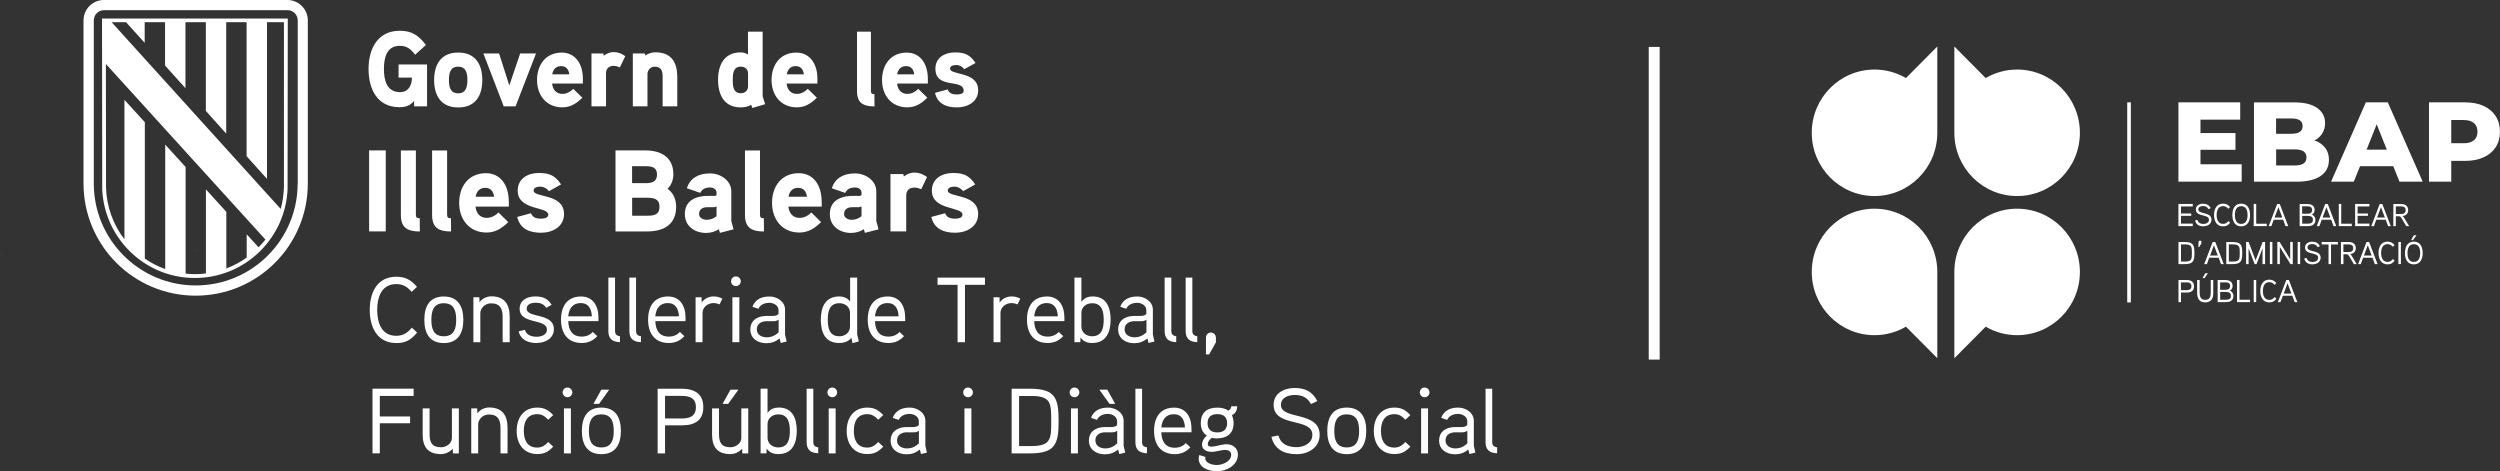 <?xml version="1.0" encoding="UTF-8"?>
<svg id="Capa_2" data-name="Capa 2" xmlns="http://www.w3.org/2000/svg" viewBox="0 0 479.52 90.39">
  <rect x="0" y="0" width="479.52" height="90.39" fill="#333333" stroke="none"/>
  <defs>
    <style>
      .cls-1 {
        fill: #fff;
      }
    </style>
  </defs>
  <g id="Capa_1-2" data-name="Capa 1">
    <polygon class="cls-1" points=".33 49.11 .37 49.08 .33 49.03 .33 49.11"/>
    <polygon class="cls-1" points="0 48.84 .04 48.82 0 48.77 0 48.84"/>
    <g>
      <polygon class="cls-1" points="77.28 48.38 77.33 48.35 77.28 48.3 77.28 48.38"/>
      <polygon class="cls-1" points="37.64 48.18 37.69 48.15 37.64 48.1 37.64 48.18"/>
      <polygon class="cls-1" points="37.48 48.26 37.52 48.23 37.48 48.18 37.48 48.26"/>
      <polygon class="cls-1" points="76.96 48.12 77 48.09 76.96 48.04 76.96 48.12"/>
      <polygon class="cls-1" points="37.32 47.92 37.36 47.89 37.32 47.84 37.32 47.92"/>
      <polygon class="cls-1" points="37.15 48 37.2 47.97 37.15 47.92 37.15 48"/>
      <rect class="cls-1" x="316.24" y="9" width="2.1" height="59.97"/>
      <rect class="cls-1" x="408.02" y="19.63" width=".69" height="38.38"/>
      <path class="cls-1" d="M386.9,64.29c-2.2,0-4.26-.6-6.03-1.63l-6.01,6.05v-16.55c0-6.7,5.39-12.13,12.04-12.13s12.04,5.43,12.04,12.13-5.39,12.13-12.04,12.13"/>
      <path class="cls-1" d="M359.55,13.34c2.2,0,4.26.6,6.03,1.63l6.01-6.05v16.55c0,6.7-5.39,12.13-12.04,12.13s-12.04-5.43-12.04-12.13,5.39-12.13,12.04-12.13"/>
      <polygon class="cls-1" points="420.59 43.37 417.84 43.37 417.84 39.12 420.59 39.12 420.59 39.6 418.33 39.6 418.33 40.95 420.3 40.95 420.3 41.4 418.33 41.4 418.33 42.89 420.59 42.89 420.59 43.37"/>
      <g>
        <path class="cls-1" d="M422.67,43.42c-.86,0-1.45-.33-1.64-1.14l.46-.09c.14.58.65.77,1.18.77.46,0,1.03-.25,1.03-.81,0-1.16-2.52-.46-2.52-1.97,0-.76.68-1.11,1.37-1.11s1.17.24,1.48.86l-.42.19c-.24-.44-.57-.6-1.06-.6-.38,0-.89.15-.89.65,0,1.01,2.52.38,2.52,1.97,0,.82-.74,1.26-1.5,1.26"/>
        <path class="cls-1" d="M427.76,42.73c-.4.47-.72.69-1.35.69-1.26,0-1.74-1.05-1.74-2.18s.48-2.18,1.73-2.18c.6,0,.97.22,1.35.66l-.34.33c-.28-.32-.54-.51-1-.51-.99,0-1.24.91-1.24,1.7s.25,1.7,1.24,1.7c.47,0,.74-.21,1.01-.54l.34.32Z"/>
        <path class="cls-1" d="M429.88,39.55c-1,0-1.21.91-1.21,1.7s.21,1.7,1.21,1.7,1.22-.91,1.22-1.7-.21-1.7-1.22-1.7M429.88,43.42c-1.26,0-1.7-1.06-1.7-2.18s.44-2.18,1.7-2.18,1.7,1.06,1.7,2.18-.44,2.18-1.7,2.18"/>
      </g>
      <polygon class="cls-1" points="434.78 43.37 432.28 43.37 432.28 39.12 432.76 39.12 432.76 42.91 434.78 42.91 434.78 43.37"/>
      <path class="cls-1" d="M437.76,41.72l-.74-1.98-.74,1.98h1.49ZM438.89,43.37h-.51l-.45-1.22h-1.81l-.45,1.22h-.51l1.62-4.24h.5l1.62,4.24Z"/>
      <path class="cls-1" d="M442.67,41.41h-1.09v1.49h1.09c.5,0,.97-.12.97-.74s-.46-.75-.97-.75M442.57,39.58h-1v1.42h1.01c.49,0,.9-.13.9-.72s-.45-.71-.92-.71M442.67,43.37h-1.58v-4.24h1.47c.78,0,1.4.31,1.4,1.16,0,.32-.15.67-.53.88.49.19.69.6.69,1,0,.89-.63,1.2-1.46,1.2"/>
      <path class="cls-1" d="M446.97,41.72l-.74-1.98-.74,1.98h1.49ZM448.1,43.37h-.51l-.45-1.22h-1.81l-.45,1.22h-.51l1.62-4.24h.5l1.62,4.24Z"/>
      <polygon class="cls-1" points="451.09 43.37 448.6 43.37 448.6 39.12 449.07 39.12 449.07 42.91 451.09 42.91 451.09 43.37"/>
      <polygon class="cls-1" points="454.47 43.37 451.73 43.37 451.73 39.12 454.47 39.12 454.47 39.6 452.21 39.6 452.21 40.95 454.19 40.95 454.19 41.4 452.21 41.4 452.21 42.89 454.47 42.89 454.47 43.37"/>
      <path class="cls-1" d="M457.43,41.72l-.74-1.98-.74,1.98h1.49ZM458.56,43.37h-.51l-.45-1.22h-1.81l-.45,1.22h-.51l1.62-4.24h.5l1.62,4.24Z"/>
      <g>
        <path class="cls-1" d="M460.53,39.59h-.99v1.46h.99c.5,0,.89-.16.89-.74s-.4-.72-.89-.72M460.84,41.44c.11.09.22.23.3.36l.95,1.57h-.56l-.88-1.5c-.13-.21-.25-.39-.55-.39h-.56v1.89h-.48v-4.24h1.47c.79,0,1.38.35,1.38,1.19,0,.61-.37,1.02-1.06,1.12"/>
        <path class="cls-1" d="M420.26,47.28c-.17-.28-.51-.4-1.13-.4h-.8v3.29h.8c.63,0,.97-.12,1.13-.4.16-.27.16-.72.16-1.24s0-.97-.16-1.25M419.05,50.66h-1.2v-4.24h1.2c1.66,0,1.86.64,1.86,2.12s-.2,2.12-1.86,2.12"/>
        <path class="cls-1" d="M422.22,46.72l-.41.68h-.14s.03-.97.03-.97c0-.15.13-.28.28-.28s.29.13.28.27l-.04.3Z"/>
      </g>
      <path class="cls-1" d="M425.39,49.02l-.74-1.98-.74,1.98h1.49ZM426.52,50.66h-.51l-.45-1.22h-1.81l-.45,1.22h-.51l1.62-4.24h.5l1.62,4.24Z"/>
      <path class="cls-1" d="M429.44,47.28c-.17-.28-.51-.4-1.13-.4h-.8v3.29h.8c.63,0,.97-.12,1.13-.4.16-.27.16-.72.16-1.24s0-.97-.16-1.25M428.22,50.66h-1.2v-4.24h1.2c1.66,0,1.86.64,1.86,2.12s-.2,2.12-1.86,2.12"/>
      <polygon class="cls-1" points="434.46 50.66 433.97 50.66 433.97 47.62 432.82 50.66 432.46 50.66 431.3 47.63 431.3 50.66 430.82 50.66 430.82 46.41 431.3 46.41 432.64 49.94 433.99 46.41 434.46 46.41 434.46 50.66"/>
      <rect class="cls-1" x="435.38" y="46.41" width=".48" height="4.24"/>
      <polygon class="cls-1" points="439.77 50.66 439.33 50.66 437.29 47.36 437.29 50.66 436.81 50.66 436.81 46.41 437.25 46.41 439.28 49.72 439.28 46.41 439.77 46.41 439.77 50.66"/>
      <rect class="cls-1" x="440.71" y="46.41" width=".48" height="4.24"/>
      <path class="cls-1" d="M443.61,50.71c-.86,0-1.45-.33-1.64-1.14l.46-.09c.14.58.65.77,1.18.77.46,0,1.03-.25,1.03-.81,0-1.16-2.52-.46-2.52-1.97,0-.76.68-1.11,1.37-1.11s1.17.24,1.48.86l-.42.19c-.24-.44-.57-.6-1.06-.6-.38,0-.89.15-.89.65,0,1.01,2.52.38,2.52,1.97,0,.82-.74,1.26-1.5,1.26"/>
      <polygon class="cls-1" points="448.42 46.89 447.11 46.89 447.11 50.66 446.63 50.66 446.63 46.89 445.32 46.89 445.32 46.41 448.42 46.41 448.42 46.89"/>
      <path class="cls-1" d="M450.47,46.88h-.99v1.46h.99c.5,0,.89-.16.89-.74s-.4-.72-.89-.72M450.79,48.73c.11.09.22.23.3.36l.95,1.57h-.56l-.88-1.5c-.13-.21-.25-.39-.55-.39h-.56v1.89h-.48v-4.24h1.47c.79,0,1.38.35,1.38,1.19,0,.61-.37,1.02-1.06,1.12"/>
      <path class="cls-1" d="M454.9,49.02l-.74-1.98-.74,1.98h1.49ZM456.03,50.66h-.51l-.45-1.22h-1.81l-.45,1.22h-.51l1.62-4.24h.5l1.62,4.24Z"/>
      <path class="cls-1" d="M459.31,50.02c-.4.47-.72.69-1.35.69-1.26,0-1.74-1.05-1.74-2.18s.48-2.18,1.73-2.18c.6,0,.97.22,1.35.66l-.34.33c-.28-.32-.54-.51-1-.51-.99,0-1.24.91-1.24,1.7s.25,1.7,1.24,1.7c.47,0,.74-.21,1.01-.54l.34.32Z"/>
      <rect class="cls-1" x="460.03" y="46.41" width=".48" height="4.24"/>
      <g>
        <path class="cls-1" d="M463.5,45.13l-.66.93h-.37l.51-.93h.51ZM462.99,46.84c-1,0-1.21.91-1.21,1.7s.21,1.7,1.21,1.7,1.22-.91,1.22-1.7-.21-1.7-1.22-1.7M462.99,50.71c-1.26,0-1.7-1.06-1.7-2.18s.44-2.18,1.7-2.18,1.7,1.06,1.7,2.18-.44,2.18-1.7,2.18"/>
        <path class="cls-1" d="M419.41,54.17h-1.09v1.48h1.09c.5,0,.92-.13.92-.75s-.43-.74-.92-.74M419.44,56.11h-1.11v1.84h-.48v-4.24h1.58c.81,0,1.4.33,1.4,1.2s-.55,1.2-1.38,1.2"/>
        <path class="cls-1" d="M423.5,52.42l-.66.93h-.37l.51-.93h.52ZM424.53,56.16c0,1.08-.39,1.84-1.55,1.84s-1.55-.78-1.55-1.84v-2.46h.48v2.43c0,.72.17,1.39,1.07,1.39s1.06-.66,1.06-1.39v-2.43h.48v2.46Z"/>
        <path class="cls-1" d="M426.94,56h-1.09v1.49h1.09c.5,0,.97-.12.97-.74s-.46-.75-.97-.75M426.84,54.16h-1v1.42h1.01c.49,0,.9-.13.9-.72s-.45-.71-.92-.71M426.94,57.95h-1.58v-4.24h1.47c.78,0,1.4.31,1.4,1.16,0,.32-.14.67-.53.88.49.19.69.6.69,1,0,.89-.63,1.2-1.46,1.2"/>
      </g>
      <polygon class="cls-1" points="431.58 57.95 429.08 57.95 429.08 53.7 429.56 53.7 429.56 57.49 431.58 57.49 431.58 57.95"/>
      <rect class="cls-1" x="432.28" y="53.7" width=".48" height="4.24"/>
      <path class="cls-1" d="M436.63,57.31c-.4.47-.72.69-1.35.69-1.26,0-1.74-1.05-1.74-2.18s.48-2.18,1.73-2.18c.6,0,.97.22,1.35.66l-.34.33c-.28-.32-.54-.51-1-.51-.99,0-1.24.91-1.24,1.7s.25,1.7,1.24,1.7c.47,0,.74-.21,1.01-.54l.34.32Z"/>
      <path class="cls-1" d="M439.51,56.31l-.74-1.98-.74,1.98h1.49ZM440.64,57.95h-.51l-.45-1.22h-1.81l-.45,1.22h-.51l1.62-4.24h.5l1.62,4.24Z"/>
      <polygon class="cls-1" points="429.97 31.51 429.97 34.84 417.84 34.84 417.84 19.63 429.69 19.63 429.69 22.95 422.07 22.95 422.07 25.52 428.78 25.52 428.78 28.73 422.07 28.73 422.07 31.51 429.97 31.51"/>
      <path class="cls-1" d="M442.4,30.19c0-1.03-.75-1.54-2.24-1.54h-3.58v3.09h3.58c1.5,0,2.24-.51,2.24-1.54M436.57,22.73v2.93h2.93c1.44,0,2.16-.49,2.16-1.48s-.72-1.46-2.16-1.46h-2.93ZM445.98,28.33c.49.64.73,1.42.73,2.34,0,1.33-.53,2.36-1.6,3.09-1.06.72-2.6,1.09-4.62,1.09h-8.16v-15.21h7.73c1.93,0,3.4.36,4.4,1.08,1.01.72,1.51,1.68,1.51,2.9,0,.73-.18,1.37-.53,1.95-.35.57-.85,1.03-1.5,1.36.86.3,1.54.78,2.03,1.42"/>
      <path class="cls-1" d="M457.81,28.71l-1.94-4.87-1.94,4.87h3.88ZM459.06,31.88h-6.39l-1.19,2.96h-4.36l6.67-15.21h4.21l6.69,15.21h-4.45l-1.19-2.96Z"/>
      <path class="cls-1" d="M474.53,26.9c.45-.38.67-.93.67-1.64s-.22-1.26-.67-1.65c-.45-.39-1.11-.59-1.99-.59h-2.37v4.45h2.37c.88,0,1.54-.19,1.99-.58M476.36,20.31c1.01.46,1.78,1.11,2.33,1.96.55.85.82,1.84.82,2.99s-.27,2.14-.82,2.98c-.55.84-1.32,1.49-2.33,1.94-1.01.46-2.19.68-3.56.68h-2.63v3.98h-4.27v-15.21h6.91c1.37,0,2.55.23,3.56.68"/>
      <path class="cls-1" d="M386.9,13.34c-2.2,0-4.26.6-6.03,1.63l-6.01-6.05v16.55c0,6.7,5.39,12.13,12.04,12.13s12.04-5.43,12.04-12.13-5.39-12.13-12.04-12.13"/>
      <path class="cls-1" d="M359.55,64.29c2.2,0,4.26-.6,6.03-1.63l6.01,6.05v-16.55c0-6.7-5.39-12.13-12.04-12.13s-12.04,5.43-12.04,12.13,5.39,12.13,12.04,12.13"/>
      <g>
        <path class="cls-1" d="M76.45,12.37v2.51h2.56c0,1.46-.64,2.79-2.29,2.79-2.58,0-3.08-2.36-3.08-4.44s.48-4.44,3.05-4.44c1.38,0,2.15.66,2.93,1.71l2.07-1.87c-1.36-1.81-2.67-2.73-4.99-2.73-4.31,0-6.01,3.51-6.01,7.33s1.65,7.33,5.92,7.33c1.13,0,2.1-.29,2.82-1.21v1.04h2.48v-8.02h-5.47ZM92.51,15.35c0-3.02-1.34-5.27-4.62-5.27s-4.62,2.26-4.62,5.27,1.34,5.26,4.62,5.26,4.62-2.24,4.62-5.26M89.65,15.35c0,1.27-.24,2.55-1.77,2.55s-1.77-1.27-1.77-2.55.22-2.56,1.77-2.56,1.77,1.29,1.77,2.56M99.77,10.26l-2.08,6.14-1.96-6.14h-3.01l3.9,10.14h2.27l3.92-10.14s-3.03,0-3.03,0ZM111.8,15.12c0-2.97-1.53-5.03-4.04-5.03-3.1,0-4.75,2.36-4.75,5.26s1.77,5.24,4.85,5.24c1.55,0,2.7-.72,3.84-1.85l-1.74-1.7c-.5.51-1.22.97-2.08.97-1.22,0-1.88-.86-1.98-1.99h5.9v-.89h0ZM105.92,14.26c.17-.94.7-1.58,1.71-1.58s1.45.68,1.57,1.58h-3.28ZM119.93,10.77c-.72-.51-1.43-.78-2.23-.78-1.07,0-1.88.7-1.88.7l-.1-.43h-2.27v10.14h2.79v-6.35c0-.86.52-1.42,1.46-1.42.4,0,.81.12,1.2.29l1.03-2.15ZM129.9,14.69c0-2.81-1.2-4.66-4.21-4.66-.66,0-1.46.27-1.92.63l-.1-.41h-2.29v10.14h2.81v-6.14c0-.8.58-1.46,1.38-1.46,1.28,0,1.53.84,1.53,1.95v5.65h2.81v-5.71h-.01ZM146.76,19.99c-.04-.14-.48-1.46-.48-1.52V6.07h-2.81v4.39c-.45-.29-.91-.41-1.4-.41-3.18,0-4.34,2.42-4.34,5.26s1.14,5.29,4.34,5.29c.7,0,1.43-.14,2.02-.49l.21.6,2.46-.72h0ZM143.48,16.58c0,.8-.6,1.3-1.38,1.3-1.51,0-1.55-1.43-1.55-2.54s.04-2.56,1.55-2.56c.79,0,1.38.49,1.38,1.3v2.53h0ZM156.79,15.12c0-2.97-1.53-5.03-4.05-5.03-3.1,0-4.75,2.36-4.75,5.26s1.77,5.24,4.85,5.24c1.55,0,2.7-.72,3.84-1.85l-1.74-1.7c-.5.51-1.22.97-2.08.97-1.22,0-1.88-.86-1.98-1.99h5.9v-.89h0ZM150.91,14.26c.17-.94.7-1.58,1.71-1.58s1.45.68,1.57,1.58h-3.28ZM167.73,18.06c-.48,0-.68-.12-.68-.61V6.07h-2.67v11.42c0,2.3,1.24,2.92,3.36,2.92l-.02-2.34h0ZM177.97,15.12c0-2.97-1.53-5.03-4.04-5.03-3.1,0-4.75,2.36-4.75,5.26s1.77,5.24,4.85,5.24c1.55,0,2.7-.72,3.84-1.85l-1.74-1.7c-.5.51-1.22.97-2.08.97-1.22,0-1.88-.86-1.98-1.99h5.9v-.89h0ZM172.08,14.26c.17-.94.7-1.58,1.71-1.58s1.45.68,1.57,1.58h-3.28ZM187.62,17.3c0-3.65-5.39-2.83-5.39-4.13,0-.6.76-.7,1.2-.7.6,0,1.17.32,1.53.8l2.15-1.19c-1.03-1.56-2.02-2.03-3.94-2.03s-3.75.97-3.75,3.12c0,4.04,5.42,1.83,5.42,4.25,0,.62-.86.7-1.32.7-1.05,0-1.51-.35-1.75-.97l-2.43.66c.5,2.11,2.17,2.79,4.23,2.79s4.06-1.11,4.06-3.31"/>
        <path class="cls-1" d="M73.99,28.85h-3.19v15.54h3.19v-15.54ZM80.5,41.86c-.51,0-.73-.13-.73-.67v-12.33h-2.88v12.38c0,2.49,1.34,3.16,3.64,3.16l-.02-2.54h0ZM86.49,41.86c-.51,0-.73-.13-.73-.67v-12.33h-2.88v12.38c0,2.49,1.34,3.16,3.64,3.16l-.02-2.54h0ZM97.59,38.67c0-3.23-1.65-5.45-4.38-5.45-3.35,0-5.14,2.56-5.14,5.7s1.92,5.68,5.25,5.68c1.68,0,2.92-.78,4.16-2l-1.87-1.85c-.53.55-1.32,1.04-2.25,1.04-1.32,0-2.03-.94-2.15-2.16h6.39v-.96h0ZM91.23,37.74c.18-1.02.76-1.71,1.85-1.71s1.56.73,1.7,1.71h-3.55ZM108.18,41.03c0-3.96-5.83-3.08-5.83-4.47,0-.65.83-.76,1.3-.76.65,0,1.27.36,1.65.87l2.32-1.29c-1.12-1.69-2.19-2.2-4.26-2.2s-4.06,1.04-4.06,3.39c0,3.85,5.87,3,5.87,4.61,0,.67-.94.76-1.43.76-1.14,0-1.63-.37-1.89-1.04l-2.64.71c.53,2.29,2.34,3.03,4.58,3.03s4.4-1.2,4.4-3.59M129.69,39.65c0-1.34-.51-2.67-1.65-3.43.73-.71,1.12-1.76,1.12-2.78,0-3.3-2.39-4.59-5.38-4.59h-5.72v15.54h6.07c3.15,0,5.56-1.29,5.56-4.74M126.02,33.46c0,1.45-1.01,1.67-2.21,1.67h-2.57v-3.25h2.57c1.18,0,2.21.18,2.21,1.58M126.5,39.67c0,1.53-1.09,1.71-2.37,1.71h-2.88v-3.45h2.88c1.27,0,2.37.2,2.37,1.74M140.27,42.32v-5.59c0-2.14-2.1-3.47-4.08-3.47-2.12,0-3.82.84-4.44,2.85l2.57.89c.33-.76,1.03-1.04,1.87-1.04.69,0,1.25.37,1.25,1.02v.31c0,.13-.09.27-.38.29,0,0-.94-.02-1.68,0-2.79.16-4.02,1.49-4.02,3.49,0,2.34,1.92,3.61,4.08,3.61.81,0,1.79-.24,2.43-.73l.22.71,2.61-.67-.45-1.67h0ZM137.44,41.47c-.56.45-1.2.69-1.92.69-.61,0-1.43-.35-1.43-1.09,0-.96.71-1.31,1.54-1.33h1.25c.22,0,.4-.04.56-.16v1.89h0ZM146.5,41.86c-.51,0-.73-.13-.73-.67v-12.33h-2.88v12.38c0,2.49,1.34,3.16,3.64,3.16l-.02-2.54h0ZM157.6,38.67c0-3.23-1.65-5.45-4.38-5.45-3.35,0-5.14,2.56-5.14,5.7s1.92,5.68,5.25,5.68c1.68,0,2.92-.78,4.16-2l-1.87-1.85c-.53.55-1.32,1.04-2.25,1.04-1.32,0-2.03-.94-2.15-2.16h6.39v-.96h0ZM151.24,37.74c.18-1.02.76-1.71,1.85-1.71s1.56.73,1.7,1.71h-3.55ZM168.08,42.32v-5.59c0-2.14-2.1-3.47-4.08-3.47-2.12,0-3.82.84-4.44,2.85l2.57.89c.33-.76,1.03-1.04,1.87-1.04.69,0,1.25.37,1.25,1.02v.31c0,.13-.09.27-.38.29,0,0-.94-.02-1.68,0-2.79.16-4.02,1.49-4.02,3.49,0,2.34,1.92,3.61,4.08,3.61.81,0,1.79-.24,2.43-.73l.22.71,2.61-.67-.45-1.67h0ZM165.25,41.47c-.56.45-1.2.69-1.92.69-.61,0-1.43-.35-1.43-1.09,0-.96.71-1.31,1.54-1.33h1.25c.22,0,.4-.04.56-.16v1.89h0ZM177.81,33.95c-.78-.55-1.54-.85-2.41-.85-1.16,0-2.03.76-2.03.76l-.11-.47h-2.46v11h3.02v-6.88c0-.94.55-1.53,1.58-1.53.42,0,.87.13,1.3.31l1.12-2.34h0ZM187.62,41.03c0-3.96-5.83-3.08-5.83-4.47,0-.65.83-.76,1.3-.76.65,0,1.27.36,1.65.87l2.32-1.29c-1.12-1.69-2.19-2.2-4.26-2.2s-4.06,1.04-4.06,3.39c0,3.85,5.87,3,5.87,4.61,0,.67-.94.76-1.43.76-1.14,0-1.63-.37-1.9-1.04l-2.64.71c.53,2.29,2.35,3.03,4.58,3.03s4.4-1.2,4.4-3.59"/>
      </g>
      <g>
        <path class="cls-1" d="M80.01,63.78c-1.17,1.38-2.11,2.02-3.98,2.02-3.7,0-5.11-3.05-5.11-6.36s1.4-6.36,5.1-6.36c1.77,0,2.85.64,3.96,1.94l-1.02.96c-.81-.92-1.6-1.49-2.95-1.49-2.91,0-3.66,2.64-3.66,4.96s.75,4.96,3.66,4.96c1.37,0,2.17-.61,2.98-1.56l1.02.94h0Z"/>
        <path class="cls-1" d="M85.12,65.8c-2.75,0-3.73-1.92-3.73-4.46s.98-4.47,3.73-4.47,3.75,1.94,3.75,4.47-.99,4.46-3.75,4.46ZM85.12,58.16c-2.02,0-2.38,1.58-2.38,3.18s.35,3.16,2.38,3.16,2.38-1.56,2.38-3.16-.35-3.18-2.38-3.18Z"/>
        <path class="cls-1" d="M97.74,65.64h-1.33v-4.85c0-1.51-.45-2.61-2.22-2.61-1.17,0-2.06.94-2.06,1.88v5.58h-1.33v-8.62h1.14l.04.96c.55-.81,1.49-1.14,2.28-1.14,2.52,0,3.5,1.55,3.5,3.9v4.88h0Z"/>
        <path class="cls-1" d="M102.98,65.8c-1.67,0-3.09-.58-3.5-2.24l1.19-.3c.3.98,1.21,1.33,2.29,1.33.8,0,1.95-.32,1.95-1.37,0-2.17-5.24-.94-5.24-4,0-1.64,1.44-2.36,3-2.36,1.46,0,2.4.41,3.14,1.61l-1.04.57c-.46-.73-1.17-.98-1.99-.98-.66,0-1.76.18-1.76,1.15,0,1.88,5.22.71,5.22,3.94,0,1.74-1.65,2.63-3.27,2.63h0Z"/>
        <path class="cls-1" d="M114.79,61.59h-5.79c.05,1.74.75,2.97,2.59,2.97.89,0,1.6-.32,2.11-.89l.87.81c-.81.85-1.72,1.31-2.98,1.31-2.74,0-3.98-1.9-3.98-4.46s1.15-4.46,3.84-4.46c2.24,0,3.34,1.74,3.34,4.07v.64h0ZM113.52,60.67c-.07-1.4-.61-2.54-2.13-2.54s-2.25,1.02-2.4,2.54h4.53Z"/>
        <path class="cls-1" d="M118.93,65.63c-1.49-.04-2.24-.68-2.24-2.13v-10.25h1.28v10.25c0,.5.21.92.94.98v1.15Z"/>
        <path class="cls-1" d="M122.96,65.63c-1.49-.04-2.24-.68-2.24-2.13v-10.25h1.28v10.25c0,.5.21.92.94.98v1.15Z"/>
        <path class="cls-1" d="M131.49,61.59h-5.79c.05,1.74.75,2.97,2.59,2.97.89,0,1.6-.32,2.11-.89l.87.81c-.81.85-1.72,1.31-2.98,1.31-2.74,0-3.98-1.9-3.98-4.46s1.15-4.46,3.84-4.46c2.24,0,3.34,1.74,3.34,4.07v.64h0ZM130.22,60.67c-.07-1.4-.61-2.54-2.13-2.54s-2.25,1.02-2.4,2.54h4.53Z"/>
        <path class="cls-1" d="M138.02,58.38c-.35-.14-.75-.25-1.14-.25-1.15,0-2.13.81-2.13,1.9v5.61h-1.33v-8.62h1.14l.04,1.03c.45-.78,1.4-1.19,2.29-1.19.58,0,1.14.14,1.67.42l-.53,1.08h0Z"/>
        <path class="cls-1" d="M141.15,54.88c-.51,0-.92-.42-.92-.92,0-.53.41-.94.92-.94s.94.41.94.94c0,.5-.42.92-.94.92ZM141.81,65.64h-1.33v-8.62h1.33v8.62Z"/>
        <path class="cls-1" d="M150.9,65.5l-1.15.28-.23-.87c-.8.66-1.6.92-2.51.92-1.69,0-3.09-.91-3.09-2.67,0-1.56,1.14-2.51,2.98-2.56.27-.01,1.33,0,1.33,0,.39-.01.8-.05,1.1-.39v-.71c0-.91-.94-1.42-1.76-1.42s-1.72.3-2.1,1.15l-1.15-.39c.53-1.4,1.72-1.97,3.28-1.97,1.46,0,2.98.99,2.98,2.52v4.8l.3,1.3h0ZM149.34,61.33c-.48.27-.68.28-1.03.28h-1.31c-.92.01-1.84.46-1.84,1.56s1.02,1.53,1.9,1.53,1.6-.32,2.29-.96v-2.41h0Z"/>
        <path class="cls-1" d="M163.53,65.82l-.23-1.02c-.61.75-1.49.99-2.31.99-2.74,0-3.55-2.05-3.55-4.47s.87-4.46,3.57-4.46c.66,0,1.53.24,2.05.98v-4.6h1.35v10.87s.3,1.31.32,1.37l-1.19.34ZM163.05,60.04c0-1.15-.92-1.88-2.05-1.88-1.99,0-2.22,1.71-2.22,3.16s.23,3.18,2.2,3.18c1.12,0,2.06-.71,2.06-1.88v-2.58Z"/>
        <path class="cls-1" d="M173.62,61.59h-5.79c.05,1.74.75,2.97,2.59,2.97.89,0,1.6-.32,2.11-.89l.87.81c-.81.85-1.72,1.31-2.98,1.31-2.74,0-3.98-1.9-3.98-4.46s1.15-4.46,3.84-4.46c2.24,0,3.34,1.74,3.34,4.07v.64h0ZM172.36,60.67c-.07-1.4-.61-2.54-2.13-2.54s-2.25,1.02-2.4,2.54h4.53Z"/>
        <path class="cls-1" d="M188.93,54.63h-3.84v11.01h-1.42v-11.01h-3.84v-1.38h9.09v1.38h0Z"/>
        <path class="cls-1" d="M195.17,58.38c-.35-.14-.75-.25-1.14-.25-1.15,0-2.13.81-2.13,1.9v5.61h-1.33v-8.62h1.14l.04,1.03c.45-.78,1.4-1.19,2.29-1.19.58,0,1.14.14,1.67.42l-.53,1.08h0Z"/>
        <path class="cls-1" d="M204.16,61.59h-5.79c.05,1.74.75,2.97,2.59,2.97.89,0,1.6-.32,2.11-.89l.87.81c-.81.85-1.72,1.31-2.98,1.31-2.74,0-3.98-1.9-3.98-4.46s1.15-4.46,3.84-4.46c2.24,0,3.34,1.74,3.34,4.07v.64h0ZM202.9,60.67c-.07-1.4-.61-2.54-2.13-2.54s-2.25,1.02-2.4,2.54h4.53,0Z"/>
        <path class="cls-1" d="M209.5,65.8c-.76,0-1.74-.23-2.24-1.1l-.05.94h-1.12v-12.4h1.33v4.65c.62-.84,1.44-1.03,2.17-1.03,2.63,0,3.44,2.11,3.44,4.46s-.84,4.47-3.54,4.47h0ZM209.48,58.16c-1.12,0-2.06.71-2.06,1.88v2.58c0,1.19.96,1.88,2.06,1.88,1.97,0,2.22-1.74,2.22-3.16s-.25-3.18-2.22-3.18Z"/>
        <path class="cls-1" d="M221.45,65.5l-1.15.28-.23-.87c-.8.66-1.6.92-2.51.92-1.69,0-3.09-.91-3.09-2.67,0-1.56,1.14-2.51,2.98-2.56.27-.01,1.33,0,1.33,0,.39-.01.8-.05,1.1-.39v-.71c0-.91-.94-1.42-1.76-1.42s-1.72.3-2.1,1.15l-1.15-.39c.53-1.4,1.72-1.97,3.28-1.97,1.46,0,2.98.99,2.98,2.52v4.8l.3,1.3h0ZM219.89,61.33c-.48.27-.68.28-1.03.28h-1.31c-.92.01-1.84.46-1.84,1.56s1.02,1.53,1.9,1.53,1.6-.32,2.29-.96v-2.41h0Z"/>
        <path class="cls-1" d="M225.63,65.63c-1.49-.04-2.24-.68-2.24-2.13v-10.25h1.28v10.25c0,.5.21.92.94.98v1.15Z"/>
        <path class="cls-1" d="M229.66,65.63c-1.49-.04-2.24-.68-2.24-2.13v-10.25h1.28v10.25c0,.5.21.92.94.98v1.15Z"/>
        <path class="cls-1" d="M233.23,65.64l-1.31,2.34h-.61v-3.21c0-.55.42-.99.92-.99.57,0,.99.45.99.99v.87Z"/>
        <path class="cls-1" d="M79.33,75.94h-6.48v3.94h5.81v1.31h-5.81v5.76h-1.4v-12.4h7.89v1.38h0Z"/>
        <path class="cls-1" d="M88.02,86.96h-1.14l-.04-.91c-.69.76-1.53,1.05-2.25,1.05-2.47,0-3.52-1.33-3.52-3.75v-5.01h1.33v4.93c0,1.53.42,2.52,2.2,2.52.94,0,2.08-.68,2.08-1.78v-5.68h1.33v8.62h0Z"/>
        <path class="cls-1" d="M97.33,86.96h-1.33v-4.85c0-1.51-.45-2.61-2.22-2.61-1.17,0-2.06.94-2.06,1.88v5.58h-1.33v-8.62h1.14l.04.96c.55-.81,1.49-1.14,2.28-1.14,2.52,0,3.5,1.55,3.5,3.9v4.88h0Z"/>
        <path class="cls-1" d="M105.15,80.51c-.57-.62-1.17-1.07-2.1-1.07-2.01,0-2.58,1.58-2.58,3.21s.57,3.2,2.58,3.2c.92,0,1.53-.45,2.1-1.07l.96.89c-.91.96-1.69,1.42-3.05,1.42-2.63,0-3.96-1.95-3.96-4.44s1.33-4.47,3.96-4.47c1.37,0,2.17.5,3.05,1.44l-.96.89h0Z"/>
        <path class="cls-1" d="M108.84,76.19c-.51,0-.92-.42-.92-.92,0-.53.41-.94.92-.94s.94.41.94.94c0,.5-.42.92-.94.92ZM109.5,86.96h-1.33v-8.62h1.33v8.62Z"/>
        <path class="cls-1" d="M115.34,87.11c-2.75,0-3.73-1.92-3.73-4.46s.98-4.47,3.73-4.47,3.75,1.94,3.75,4.47-.99,4.46-3.75,4.46ZM115.34,79.48c-2.02,0-2.38,1.58-2.38,3.18s.35,3.16,2.38,3.16,2.38-1.56,2.38-3.16-.35-3.18-2.38-3.18ZM116.85,74.74l-1.94,2.72h-1.08l1.51-2.72h1.51,0Z"/>
        <path class="cls-1" d="M130.83,81.58h-3.27v5.38h-1.42v-12.4h4.65c2.38,0,4.11.96,4.11,3.52s-1.61,3.5-4.07,3.5h0ZM130.76,75.93h-3.2v4.34h3.2c1.48,0,2.72-.39,2.72-2.18s-1.26-2.15-2.72-2.15h0Z"/>
        <path class="cls-1" d="M143.53,86.96h-1.14l-.04-.91c-.69.76-1.53,1.05-2.25,1.05-2.47,0-3.52-1.33-3.52-3.75v-5.01h1.33v4.93c0,1.53.42,2.52,2.2,2.52.94,0,2.08-.68,2.08-1.78v-5.68h1.33v8.62h0ZM141.63,74.74l-1.95,2.72h-1.08l1.51-2.72h1.53,0Z"/>
        <path class="cls-1" d="M149.3,87.11c-.76,0-1.74-.23-2.24-1.1l-.05.94h-1.12v-12.4h1.33v4.65c.62-.84,1.44-1.03,2.17-1.03,2.63,0,3.44,2.11,3.44,4.46s-.84,4.47-3.54,4.47h0ZM149.28,79.48c-1.12,0-2.06.71-2.06,1.88v2.58c0,1.19.96,1.88,2.06,1.88,1.97,0,2.22-1.74,2.22-3.16s-.24-3.18-2.22-3.18Z"/>
        <path class="cls-1" d="M156.96,86.94c-1.49-.04-2.24-.68-2.24-2.13v-10.25h1.28v10.25c0,.5.21.92.94.98v1.15Z"/>
        <path class="cls-1" d="M159.63,76.19c-.52,0-.92-.42-.92-.92,0-.53.41-.94.92-.94s.94.41.94.94c0,.5-.42.92-.94.92ZM160.28,86.96h-1.33v-8.62h1.33v8.62Z"/>
        <path class="cls-1" d="M168.45,80.51c-.57-.62-1.17-1.07-2.1-1.07-2.01,0-2.58,1.58-2.58,3.21s.57,3.2,2.58,3.2c.92,0,1.53-.45,2.1-1.07l.96.89c-.91.96-1.69,1.42-3.05,1.42-2.63,0-3.96-1.95-3.96-4.44s1.33-4.47,3.96-4.47c1.37,0,2.17.5,3.05,1.44l-.96.89h0Z"/>
        <path class="cls-1" d="M177.81,86.81l-1.15.28-.23-.87c-.8.66-1.6.92-2.51.92-1.69,0-3.09-.91-3.09-2.67,0-1.56,1.14-2.51,2.98-2.56.27-.01,1.33,0,1.33,0,.39-.01.8-.05,1.1-.39v-.71c0-.91-.94-1.42-1.76-1.42s-1.72.3-2.1,1.15l-1.15-.39c.53-1.4,1.72-1.97,3.28-1.97,1.46,0,2.98.99,2.98,2.52v4.8l.3,1.3h0ZM176.25,82.64c-.48.27-.68.28-1.03.28h-1.32c-.92.01-1.84.46-1.84,1.56s1.02,1.53,1.9,1.53,1.6-.32,2.29-.96v-2.41Z"/>
        <path class="cls-1" d="M185.67,76.19c-.52,0-.92-.42-.92-.92,0-.53.41-.94.92-.94s.94.41.94.94c0,.5-.42.92-.94.92ZM186.32,86.96h-1.33v-8.62h1.33v8.62Z"/>
        <path class="cls-1" d="M197.58,86.96h-3.54v-12.4h3.54c4.88,0,5.47,1.87,5.47,6.2s-.58,6.2-5.47,6.2h0ZM201.17,77.1c-.5-.81-1.49-1.15-3.34-1.15h-2.36v9.61h2.36c1.84,0,2.85-.34,3.34-1.17.48-.78.46-2.11.46-3.62s.01-2.85-.46-3.66Z"/>
        <path class="cls-1" d="M206.09,76.19c-.51,0-.92-.42-.92-.92,0-.53.41-.94.92-.94s.94.41.94.94c0,.5-.42.92-.94.92ZM206.75,86.96h-1.33v-8.62h1.33v8.62Z"/>
        <path class="cls-1" d="M215.84,86.81l-1.15.28-.23-.87c-.8.66-1.6.92-2.51.92-1.69,0-3.09-.91-3.09-2.67,0-1.56,1.14-2.51,2.98-2.56.27-.01,1.33,0,1.33,0,.39-.01.8-.05,1.1-.39v-.71c0-.91-.94-1.42-1.76-1.42s-1.72.3-2.1,1.15l-1.15-.39c.53-1.4,1.72-1.97,3.28-1.97,1.46,0,2.98.99,2.98,2.52v4.8l.3,1.3h0ZM214.28,82.64c-.48.27-.68.28-1.03.28h-1.31c-.92.01-1.84.46-1.84,1.56s1.02,1.53,1.9,1.53,1.6-.32,2.29-.96v-2.41h0ZM213.89,77.46h-1.08l-1.95-2.72h1.53l1.51,2.72h0Z"/>
        <path class="cls-1" d="M220.02,86.94c-1.49-.04-2.24-.68-2.24-2.13v-10.25h1.28v10.25c0,.5.21.92.94.98v1.15Z"/>
        <path class="cls-1" d="M228.54,82.91h-5.79c.05,1.74.75,2.97,2.59,2.97.89,0,1.6-.32,2.11-.89l.87.81c-.81.85-1.72,1.31-2.98,1.31-2.74,0-3.98-1.9-3.98-4.46s1.15-4.46,3.84-4.46c2.24,0,3.34,1.74,3.34,4.07v.64h0ZM227.28,81.99c-.07-1.4-.61-2.54-2.13-2.54s-2.25,1.02-2.4,2.54h4.53,0Z"/>
        <path class="cls-1" d="M233.46,84.1c-.34,0-.61-.04-.98-.12-.42.27-.81.68-.81,1.19,0,.42.32.5.62.5,1.02,0,1.97-.46,2.97-.46,1.22,0,2.18.76,2.18,1.97,0,2.01-2.1,3.21-4,3.21-1.6,0-3.52-.68-3.52-2.43,0-.22.04-.46.11-.68l1.19.37c-.01.09-.04.18-.04.28,0,.87,1.3,1.26,2.15,1.26,1.17,0,2.82-.66,2.82-1.97,0-.64-.58-.92-1.1-.92-.91,0-1.74.37-2.63.37-.94,0-1.87-.41-1.87-1.37,0-.61.32-1.25.94-1.76-.89-.55-1.17-1.48-1.17-2.38,0-1.99,1.17-2.97,3.14-2.97.75,0,1.51.11,2.13.58.37-.18.55-.46.58-.84h1.14c-.04.68-.24,1.33-1.02,1.71.25.57.32,1.05.32,1.53,0,1.94-1.22,2.91-3.18,2.91h.01ZM233.5,79.43c-1.15,0-1.88.53-1.88,1.74s.69,1.77,1.87,1.77,1.88-.57,1.88-1.77-.71-1.74-1.87-1.74Z"/>
        <path class="cls-1" d="M248.7,87.11c-2.52,0-4.26-.98-4.83-3.32l1.35-.27c.42,1.71,1.9,2.25,3.48,2.25,1.37,0,3.02-.73,3.02-2.36,0-3.39-7.43-1.35-7.43-5.76,0-2.22,1.99-3.23,4.03-3.23s3.44.71,4.35,2.51l-1.22.57c-.69-1.28-1.69-1.74-3.13-1.74-1.12,0-2.63.45-2.63,1.9,0,2.95,7.43,1.1,7.43,5.76,0,2.4-2.17,3.7-4.42,3.7h0Z"/>
        <path class="cls-1" d="M258.31,87.11c-2.75,0-3.73-1.92-3.73-4.46s.98-4.47,3.73-4.47,3.75,1.94,3.75,4.47-.99,4.46-3.75,4.46ZM258.31,79.48c-2.02,0-2.38,1.58-2.38,3.18s.35,3.16,2.38,3.16,2.38-1.56,2.38-3.16-.35-3.18-2.38-3.18Z"/>
        <path class="cls-1" d="M269.56,80.51c-.57-.62-1.17-1.07-2.1-1.07-2.01,0-2.58,1.58-2.58,3.21s.57,3.2,2.58,3.2c.92,0,1.53-.45,2.1-1.07l.96.89c-.91.96-1.69,1.42-3.05,1.42-2.63,0-3.96-1.95-3.96-4.44s1.33-4.47,3.96-4.47c1.37,0,2.17.5,3.05,1.44l-.96.89h0Z"/>
        <path class="cls-1" d="M273.25,76.19c-.51,0-.92-.42-.92-.92,0-.53.41-.94.92-.94s.94.41.94.94c0,.5-.42.92-.94.92ZM273.91,86.96h-1.33v-8.62h1.33v8.62Z"/>
        <path class="cls-1" d="M283.01,86.81l-1.15.28-.23-.87c-.8.66-1.6.92-2.51.92-1.69,0-3.09-.91-3.09-2.67,0-1.56,1.14-2.51,2.98-2.56.27-.01,1.33,0,1.33,0,.39-.01.8-.05,1.1-.39v-.71c0-.91-.94-1.42-1.76-1.42s-1.72.3-2.1,1.15l-1.15-.39c.53-1.4,1.72-1.97,3.28-1.97,1.46,0,2.98.99,2.98,2.52v4.8l.3,1.3h0ZM281.44,82.64c-.48.27-.68.28-1.03.28h-1.31c-.92.01-1.84.46-1.84,1.56s1.02,1.53,1.9,1.53,1.6-.32,2.29-.96v-2.41h0Z"/>
        <path class="cls-1" d="M287.18,86.94c-1.49-.04-2.24-.68-2.24-2.13v-10.25h1.28v10.25c0,.5.21.92.94.98v1.15Z"/>
      </g>
      <g>
        <path class="cls-1" d="M57.09,35.2c0,10.8-8.76,19.55-19.55,19.55s-19.55-8.76-19.55-19.55V3.91c0-1.08.88-1.96,1.96-1.96h35.2c1.08,0,1.96.88,1.96,1.96v31.29h0ZM55.13,0H19.93c-2.16,0-3.91,1.75-3.91,3.91v31.29c0,11.88,9.63,21.51,21.51,21.51s21.51-9.63,21.51-21.51V3.91c0-2.16-1.75-3.91-3.91-3.91"/>
        <path class="cls-1" d="M54.45,35.97c-.04,1.4-.24,2.78-.61,4.1l-1.62-1.78L21.41,4.26h2.77l3.57,3.96v-3.96h3.91v8.31l3.91,4.35V4.26h3.91v17.01l3.91,4.36V4.26h3.91v25.7l3.91,4.35V4.26h3.25v31.71ZM20.3,12.26c3.42,3.77,30.12,33.16,30.13,33.16l.48.52c-.41.52-.85,1.02-1.32,1.5l-2.27-2.5v4.46c-1.21.87-2.52,1.57-3.91,2.09v-10.86l-3.91-4.3v16.12c-.69.09-1.39.13-2.1.13-.61,0-1.21-.04-1.8-.1v-20.45l-3.91-4.29v23.86c-1.38-.49-2.7-1.16-3.91-2v-26.16l-3.91-4.29v26.75c-2.19-2.85-3.43-6.3-3.53-9.94l-.03-23.71ZM55.2,3.55H19.57l.04,32.8c.21,4.52,2.11,8.74,5.35,11.91,3.34,3.26,7.75,5.06,12.42,5.06s9.08-1.8,12.42-5.06c3.25-3.17,5.14-7.39,5.36-11.91l.04-32.8Z"/>
      </g>
    </g>
  </g>
</svg>